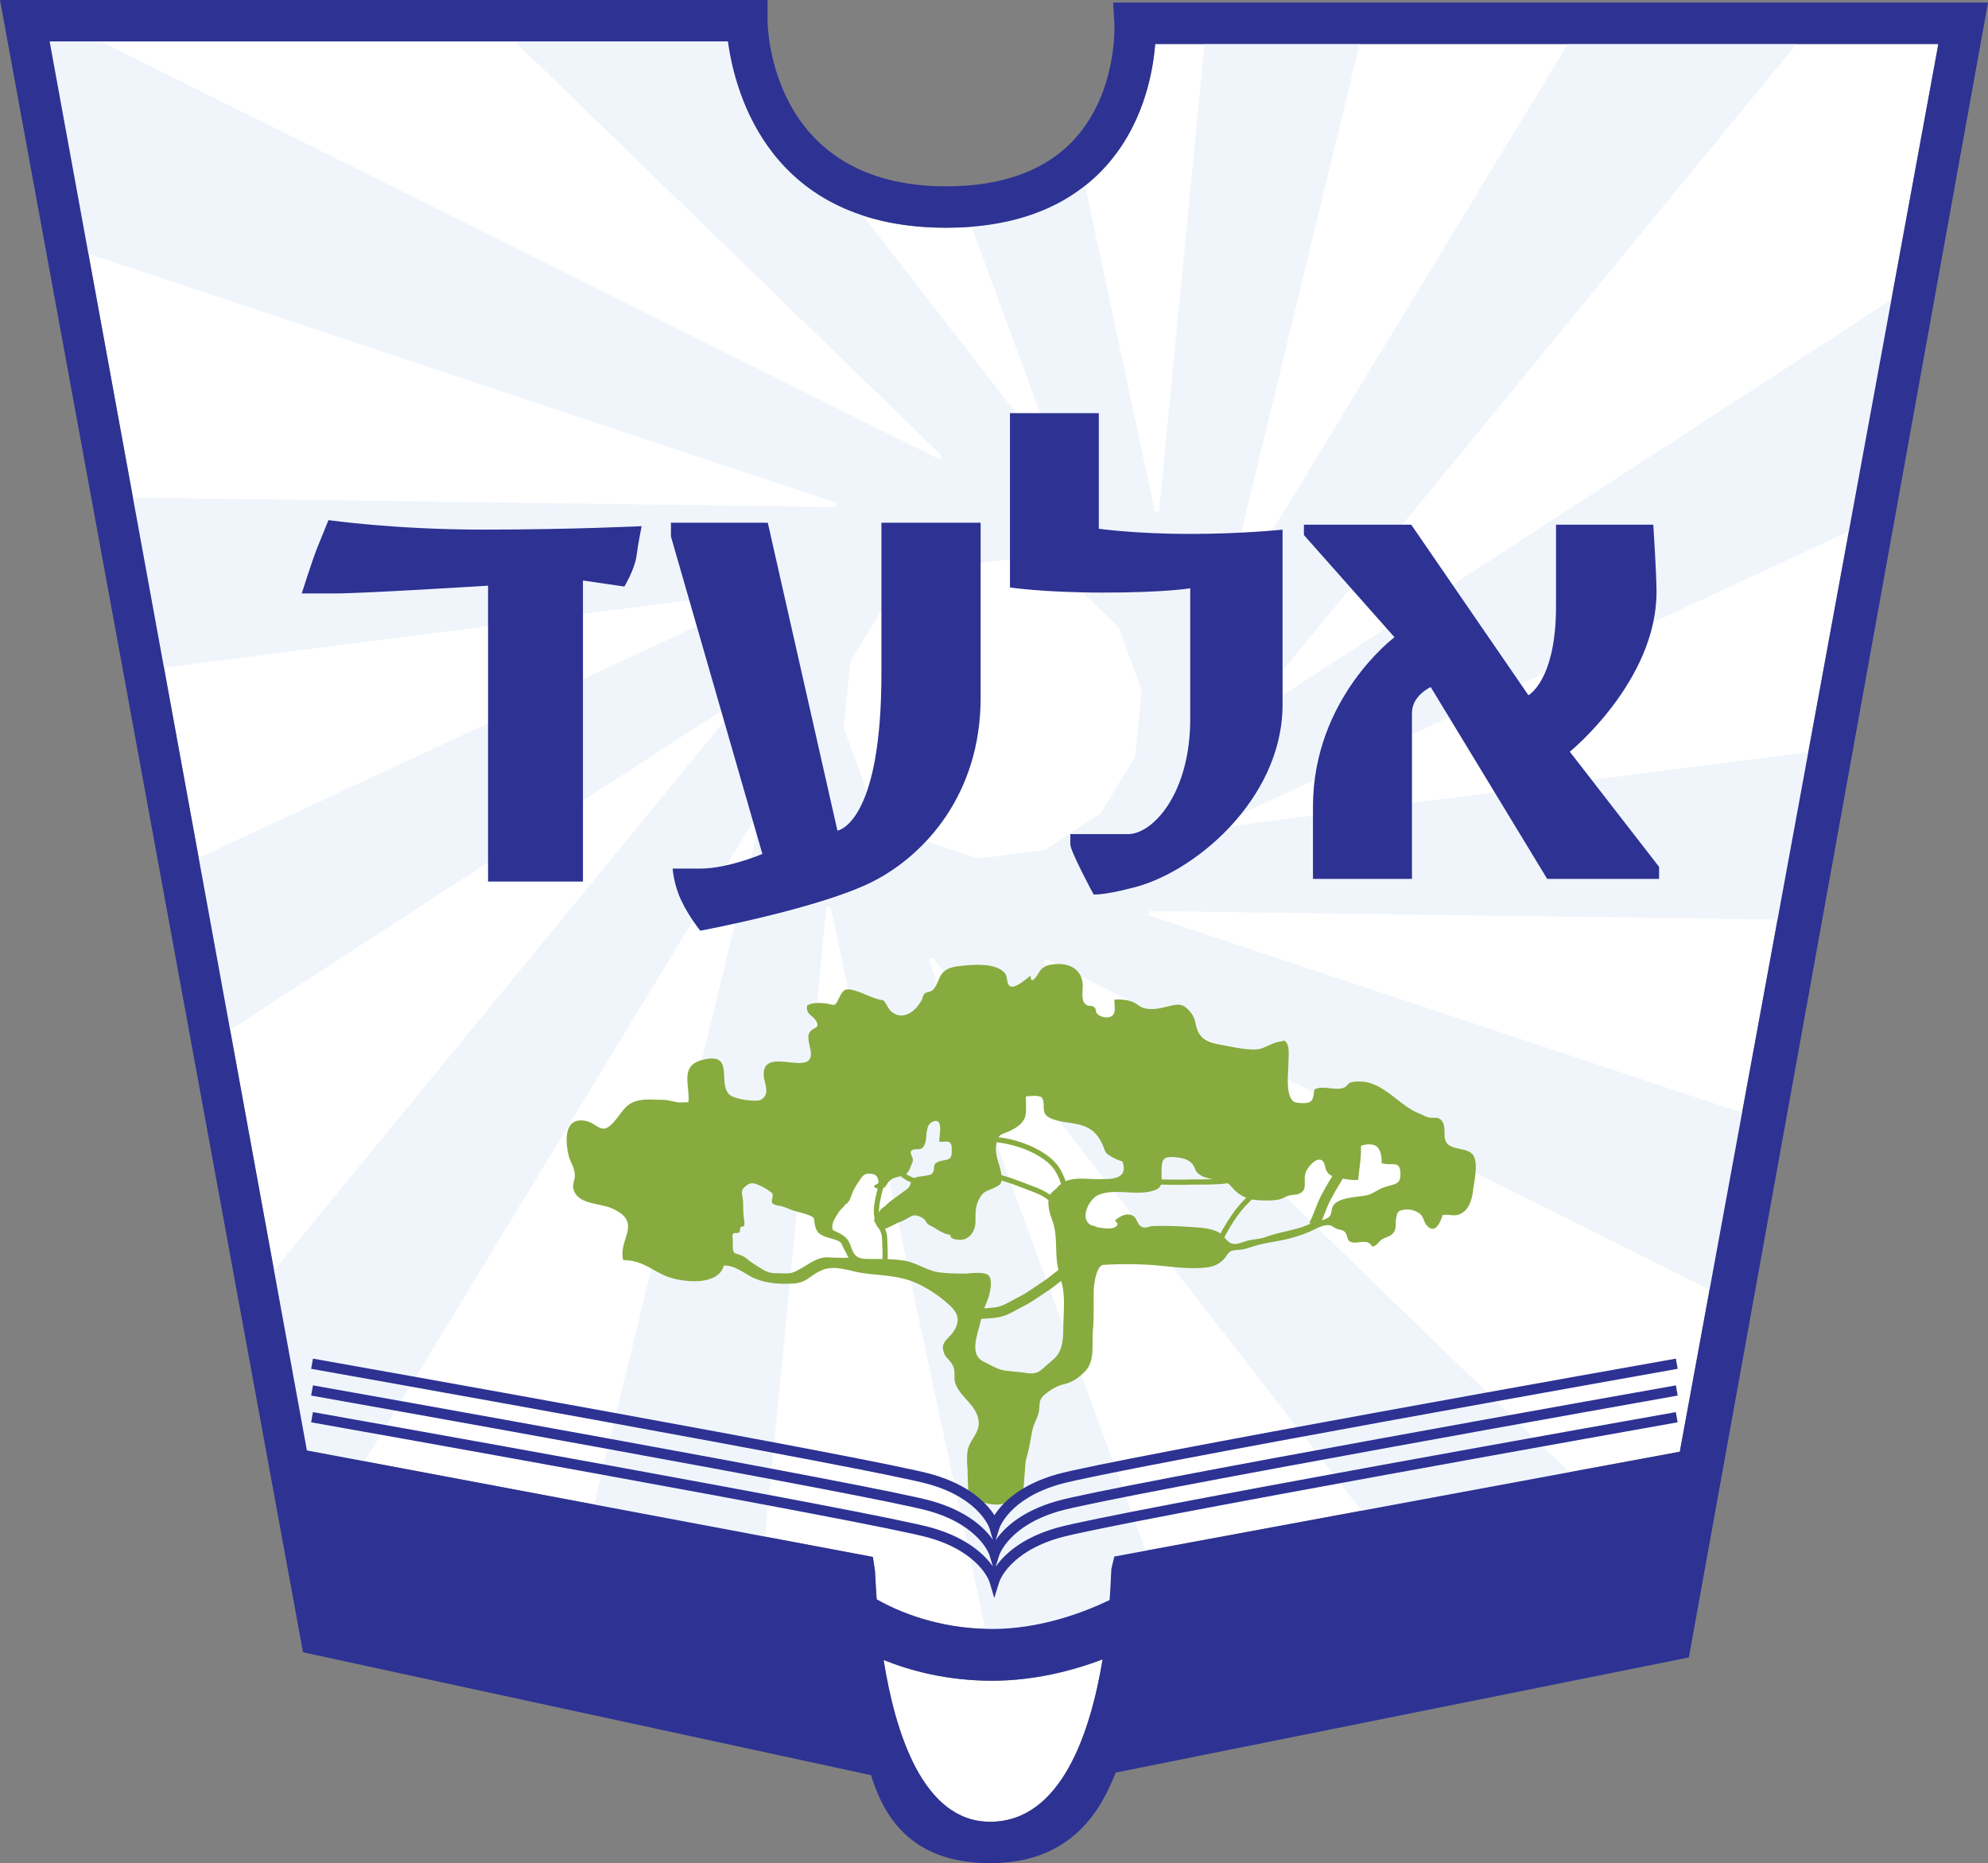 <svg xmlns="http://www.w3.org/2000/svg" xmlns:xlink="http://www.w3.org/1999/xlink" width="384.089" height="360" viewBox="9.104 8.9 384.089 360" xml:space="preserve"><rect x="9.104" y="8.9" width="384.089" height="360" fill="#808080" stroke="none"/><g fill="#FFF"><path d="M200.398 360.9c-13.023 0-18.352-17.311-20.578-31.254 5.236 2.101 12.351 4.004 20.953 4.004 8.123 0 15.533-1.924 21.357-4.126-2.32 14.02-7.943 31.376-21.732 31.376zM333.648 289.4l-109.25 20.25-.584 2.41c-.029.118-.064 2.438-.33 6-5.227 2.507-13.521 5.59-22.711 5.59-10.646 0-18.514-3.571-22.292-5.725-.232-3.173-.289-5.263-.333-5.525l-.405-2.672L68.399 289.15 18.694 16.9h131.048c1.371 10.134 8.2 36 42.157 36 13.027 0 23.23-3.807 30.328-11.313 7.691-8.138 9.613-18.486 10.062-24.187h151.314l-49.955 272z"/></g><defs><path id="a" d="M202.399 328.9c-22 0-35-8.5-35-8.5l-101.5-25.5-51.5-281.5h137.5s3.5 36.5 41 36.5 36.5-36 36.5-36l159.5-.5-53 280-106.5 27.5s-18.5 8-27 8z"/></defs><clipPath id="b"><use xlink:href="#a" overflow="visible"/></clipPath><path clip-path="url(#b)" fill="#F0F5FC" d="m483.833 188.355 19.569-52.709-258.118 33.079-.169-.789L474.234 61.392l-5.238-55.979-218.205 141.794-.494-.638L410.499-48.833l-29.008-48.164-135.073 222.425-.722-.36 59.557-245.558-47.033-30.809-25.19 259.004-.807-.012-52.886-247.08-55.742-7.353 89.68 244.286-.731.34L57.692-101.778 4.279-84.216l186.79 181.184-.512.625L-35.601-15.1l-40.5 39 246.913 82.181-.19.784-252.657-3.408-19.567 52.71 258.118-33.089.169.789-229.118 106.552 5.239 55.979 218.2-141.804.495.638L-8.693 340.643l29.009 48.163 135.065-222.434.724.359-59.548 245.565 47.032 30.807 25.183-259.009.807.011 52.895 247.083 55.741 7.35-89.689-244.285.73-.34 154.86 199.664 53.411-17.563-186.799-181.18.512-.624 226.155 112.7 40.501-38.998-246.91-82.19.189-.784 252.658 3.417zm-262.112-22.257-10.823 7.034-12.806 1.641-12.25-4.078-9.267-8.987-4.449-12.119 1.249-12.848 6.701-11.035 10.825-7.035 12.805-1.642 12.246 4.076 9.271 8.993 4.447 12.119-1.249 12.848-6.7 11.033z"/><g fill="#87AB3F"><path d="M207.26 291.172v.003c.007-.019.013-.043 0-.003z"/><path d="M294.03 232.745c-.632-2.11-3.318-1.537-4.864-2.511-1.781-1.12-.287-3.456-1.609-4.899-.655-.715-1.47-.317-2.418-.532-.733-.166-1.274-.534-1.961-.811-3.452-1.391-6.059-5.061-9.919-5.974-.721-.171-2.393-.204-3.111.003-.612.178-.847.808-1.332 1.017-1.678.719-4.117-.544-5.771.378-.249 1.477-.121 2.474-1.674 2.611-.45.04-1.927.01-2.315-.274-1.653-1.205-1.032-5.633-1.028-7.318.002-1.066.258-3.116-.311-3.966-.54-.809-.504-.419-1.336-.312-1.528.197-2.986 1.396-4.478 1.499-2.077.145-4.726-.496-6.787-.855-1.653-.289-3.528-.742-4.399-2.301-.729-1.308-.526-2.615-1.406-3.757-1.666-2.16-2.428-1.898-4.937-1.3-1.414.339-2.907.644-4.318.214-.705-.216-1.362-.845-2.056-1.14-1.132-.479-2.381-.542-3.586-.475-.045 1.112.402 2.614-.54 3.196-.812.503-2.271.143-2.822-.489-.307-.352-.089-.812-.494-1.19-.579-.543-1.066-.131-1.641-.532-1.07-.75-.541-2.928-.641-4.043-.275-3.069-2.963-4.195-6.003-3.713-1.36.218-1.983.742-2.585 1.76-.415.702-1.472 2.188-1.462.379-.775.529-2.8 2.44-3.827 2.092-.935-.316-.533-1.856-1.151-2.573-1.765-2.049-6.045-1.646-8.444-1.399-1.35.139-2.631.31-3.586 1.365-.939 1.041-.958 2.705-2.188 3.48-.414.261-.911.172-1.284.516-.35.323-.393.923-.619 1.319-.817 1.436-2.22 2.984-4.053 2.886-.788-.042-1.42-.429-1.979-.96-.263-.25-1.147-1.938-1.341-1.964-1.892-.257-3.637-1.325-5.461-1.871-2.055-.615-2.349-.057-3.213 1.702-.729 1.483-.757 1.03-2.324.801-1.112-.163-2.759-.225-3.709.39-.279 1.781 1.039 1.784 1.724 2.984.929 1.63-.823 1.036-1.373 2.47-.41 1.067.422 2.794.38 4.006-.146 4.18-9.438-1.689-9.118 4.061.083 1.489 1.341 3.504-.496 4.654-.871.546-5.349-.086-6.21-1.029-2.216-2.428 1.111-8.096-4.963-6.692-4.646 1.073-2.583 4.851-2.875 8.161-.471.162-.953.021-1.462.105-.608.1-2.514-.529-3.494-.514-1.252.021-2.575-.137-3.818.001-3.125.348-3.572 1.791-5.438 4.042-2.915 3.519-3.268-.183-6.741-.053-3.206.12-2.714 4.532-2.203 6.76.282 1.23 1.145 2.27 1.208 3.758.041.924-.512 1.879-.274 2.743.839 3.072 5.153 2.632 7.655 3.819 5.762 2.735.985 5.748 1.95 9.894 4.105.086 5.667 2.227 8.944 3.338 2.929.993 9.431 1.621 10.505-2.263 2.229-.111 4.136 1.688 5.964 2.47 2.216.945 4.873 1.156 7.494.992 2.766-.173 3.317-1.796 5.798-2.692 2.382-.861 5.054.293 7.45.645 3.137.46 6.498.475 9.502 1.562 2.166.784 4.658 2.319 6.562 3.933 1.792 1.519 3.223 2.894 1.883 5.373-1.11 2.056-3.147 2.357-1.964 4.945.308.671 1.451 1.358 1.783 2.729.229.938-.061 1.915.269 2.819.995 2.74 4.054 4.089 4.475 7.2.322 2.381-1.817 3.688-2.13 5.904-.152 1.082-.115 2.443.041 3.783l-.042.007.167 4.667s2.5 1.874 5.5 1.833 5.083-2.291 5.083-2.291l.486-6.142c-.008.02-.014.035 0-.003.626-1.926.881-3.97 1.292-5.904.352-1.647 1.266-2.629 1.348-4.465.07-1.582.362-1.986 1.628-2.907.913-.663 1.796-1.214 2.973-1.496 1.806-.432 2.696-1.073 4.057-2.347 2.192-2.053 1.433-5.279 1.69-8.129.231-2.558.109-5.113.153-7.676.017-.926.464-4.869 1.893-4.955 3.235-.195 6.703-.187 9.934.072 3.338.266 6.628.839 10.051.412 1.274-.159 2.234-.574 3.17-1.477.542-.521.854-1.362 1.477-1.655.61-.288 1.78-.227 2.471-.379.776-.171 1.314-.394 2.073-.618 1.947-.578 3.917-.807 5.918-1.253 1.764-.394 3.782-1.044 5.394-1.822.286-.14.63-.311.994-.47l.047.025.028-.059c.709-.305 1.498-.553 2.158-.422.499.1.747.421 1.241.635.665.29 1.219.146 1.753.733.355.393.384 1.503.888 1.763 1.433.736 3.306-.833 4.314.98.923-.124 1.204-.933 1.852-1.362.753-.499 1.64-.524 2.218-1.257.688-.868.362-1.728.56-2.844.217-1.221.354-1.457 1.444-1.649a4.163 4.163 0 0 1 2.9.596c1.13.743.837 1.688 1.696 2.561 1.537 1.562 2.538-.75 2.926-2.137 1.422-.234 2.285.456 3.728-.359 1.369-.774 1.953-2.717 2.125-4.091.215-1.823.916-4.639.367-6.472zm-57.69-.22c1.245.14 2.521.356 3.29 1.504.483.722.348 1.218 1.251 1.834.829.564 1.729.741 2.652.871-.867.03-1.736.044-2.598.048-.762.003-1.518.006-2.262.025-1.438.041-2.91.02-4.332-.005l-.804-.009c.008-.41-.014-.854-.015-1.318-.001-2.518.166-3.245 2.818-2.95zm-22.944 5.79c-.374.437-1.104.925-1.44 1.442-1.075-.818-2.334-1.297-3.717-1.815l-.821-.311c-1.639-.635-3.212-1.219-4.844-1.679a9.459 9.459 0 0 0-.299-1.54c-.498-1.677-1-3.011-.611-4.795 3.374.353 7.564 1.765 10.148 4.148 1.146 1.059 1.815 2.441 2.294 3.887-.25.189-.488.405-.71.663zm-28.496-3.646c.129-.367.512-1.104.566-1.492.108-.76-.791-1.508-.213-1.991.519-.433 1.539-.012 2.055-.487 1.296-1.197.182-4.205 1.936-5.026 2.31-1.08 1.24 2.943 1.333 3.796.558.193 1.381-.145 1.872.096.659.323.522 1.18.531 1.912.025 1.996-1.417 1.272-2.837 2.021-.75.396-.47.899-.663 1.587-.25.884-.662.79-1.674 1.004-.62.131-1.449.114-2.043.429-.604-.212-1.146-.459-1.601-.798.305-.222.559-.545.738-1.051zm-3.954 2.41c.681-.62 1.481-.73 2.202-.923.555.532 1.232.896 1.947 1.176-.099.326-.103.628-.417.986-.423.482-.975.788-1.479 1.173-.991.753-2.062 1.402-2.951 2.308-.324.329-.789.527-1.046.901-.103.148-.184.291-.271.438-.042-1.328.363-2.951.734-4.427l.062-.252a.676.676 0 0 0 .201-.08c.413-.281.634-.951 1.018-1.3zM170.075 251.9c-.829-.034-1.561-.146-2.372.092-1.553.454-2.678 1.368-4.03 2.107-.517.282-1.146.648-1.763.761-.963.177-2.064.04-3.044.04-.938 0-1.696-.273-2.508-.776-.789-.487-1.552-.946-2.295-1.479-.517-.37-.916-.832-1.521-1.083a14.259 14.259 0 0 0-1.225-.44c-.313-.1-.322-.07-.457-.354-.305-.638-.128-1.66-.177-2.361-.028-.398-.185-.812.051-1.084.3-.348.729-.067 1.088-.25.429-.221.131-.646.36-1.012.193-.311.402-.022.653-.272.231-.23-.006-1.493-.038-1.776a17.478 17.478 0 0 1-.104-1.983c0-.621-.029-1.188-.13-1.794-.053-.312-.158-.918-.083-1.249.086-.386.542-.801.849-1.028.669-.499 1.212-.532 1.958-.245.894.345 1.72.778 2.487 1.349.181.134.462.273.56.496.185.418-.101.998-.099 1.421.001.372.021.396.331.577.403.237.852.276 1.296.362.793.153 1.488.517 2.245.784 1.21.429 2.52.628 3.681 1.169.61.283.581.492.667 1.133.117.869.305 1.792 1.064 2.323.956.67 2.209.8 3.27 1.232.711.291.827.418 1.114 1.124.211.52.521.934.743 1.434.123.277.232.615.485.808-1.051-.005-2.008.019-3.056-.026zm3.661-1.532c-.366-.953-.637-1.926-1.5-2.568-.567-.424-1.171-.786-1.835-1.017-.5-.175-.529-.646-.473-1.157.068-.631.524-1.438.877-1.955.154-.229.293-.473.441-.693.259-.382.623-.623.898-.982.131-.173.178-.288.349-.416.081-.062.187-.096.27-.166.5-.431.78-1.392 1.014-1.987.378-.967 1-1.88 1.594-2.742.434-.629.757-.973 1.545-1.001 1.02-.036 1.759.273 1.896 1.378.039.31.019.438-.248.613-.223.146-.629.176-.542.537.048.2.344.28.659.309-.491 1.951-1.021 4.132-.585 5.811-.022.048-.053.092-.068.143-.099.305.035.454.184.71.241.417.395.854.726 1.098.312.59.555 1.112.587 2.02l.026.713c.042 1.081.077 2.12.053 3.159a94.552 94.552 0 0 0-1.979-.021c-1.819-.005-3.152.135-3.889-1.786zm16.743 4.362c-2.264-.311-4.344-1.873-6.667-2.246-1.031-.165-2.118-.247-3.21-.29.025-1.087-.012-2.167-.053-3.223l-.026-.71a4.803 4.803 0 0 0-.439-1.91c.344-.124.701-.317.975-.439.645-.289 1.237-.647 1.9-.896.604-.226 1.197-.545 1.75-.865.421-.243.783-.456 1.284-.407.551.052 1.157.342 1.598.681.36.277.467.748.834 1.035.319.248.812.419 1.164.643.931.588 2.002 1.275 3.13 1.395-.132 1.11 2.286 1.061 2.906.779 1.254-.565 1.908-1.918 1.939-3.183.042-1.669-.107-2.879.649-4.381.587-1.165.955-1.456 2.047-1.909.482-.2 1.878-.745 2.165-1.214.091-.146.139-.354.164-.587 1.495.437 2.952.977 4.467 1.562l.831.314c1.499.562 2.767 1.045 3.786 1.942-.1 1.198.256 2.627.638 3.595 1.075 2.729.685 5.381 1 8.258.06.543.165 1.066.284 1.587-.121.103-.243.208-.346.285-.26.199-.52.402-.78.607-.646.51-1.315 1.034-1.995 1.477-.451.292-.895.593-1.336.894-1.113.757-2.164 1.472-3.329 2.046-.436.216-.849.442-1.254.667-1.081.598-2.016 1.112-3.165 1.265-.688.09-1.395.154-2.139.201.268-.688.565-1.352.811-2.049.344-.979.839-3.39.088-4.259-.787-.91-3.608-.412-4.715-.412-1.671-.001-3.31-.026-4.956-.253zm24.086 9.433c-.096 2.714.222 5.568-1.979 7.423-.765.645-1.467 1.311-2.263 1.968-.921.76-1.788.818-3.057.618-1.306-.206-2.598-.257-3.899-.436-1.548-.211-2.735-1.029-4.146-1.695-3.167-1.495-.98-5.748-.561-8.312a33.77 33.77 0 0 0 2.987-.248c1.525-.199 2.718-.857 3.872-1.495.38-.21.767-.424 1.173-.625 1.289-.636 2.447-1.423 3.567-2.185.431-.293.86-.586 1.301-.87.756-.491 1.46-1.045 2.142-1.58.145-.111.285-.222.428-.333.086.338.173.676.245 1.021.454 2.121.267 4.582.19 6.749zm.421-27.021c-.519-1.509-1.248-2.959-2.496-4.108-2.452-2.266-6.557-3.946-10.471-4.389.42-.671 1.076-.712 2.079-1.175 1.382-.639 2.892-1.569 3.15-3.178.187-1.152.026-2.376.076-3.548.893-.053 2.261-.276 3.059.188.859 1.354-.34 3.018 1.497 3.935 2.745 1.368 6.23.561 8.625 2.822.8.755 1.35 1.748 1.743 2.695.274.659.312 1.107.9 1.562.698.538 1.992 1.132 2.818 1.383 1.245 3.602-2.381 3.401-4.829 3.401-2.096.002-4.344-.374-6.151.412zm24.882 8.883c-1.947-.134-3.832-.25-5.849-.25-.812 0-1.646-.021-2.434.057-.479.046-1.197.415-1.776.166-1.146-.49-.948-1.946-2.16-2.348-1.069-.353-2.475.395-3.141 1.128 1.28.89-.209 1.494-1.145 1.497a10.794 10.794 0 0 1-1.654-.148c-.246-.037-.49-.063-.726-.153-.251-.097-.445-.221-.715-.248a1.195 1.195 0 0 1-.541-.214 1.933 1.933 0 0 1-.654-.711c-.308-.589-.275-1.293-.11-1.918.337-1.274 1.293-2.702 2.585-3.19 3.322-1.229 7.521.453 10.877-.916.542-.221.82-.562.967-.981.312.004.623.005.934.01.858.014 1.733.027 2.611.027.589 0 1.179-.006 1.766-.022.735-.021 1.483-.022 2.236-.025 1.785-.008 3.613-.017 5.385-.263.485.37.831.87 1.481 1.496.5.48 1.271.998 2.067 1.331-.19.189-.386.379-.565.569-1.146 1.202-2.094 2.455-3.166 4.188-.438.71-.854 1.423-1.244 2.135-.088-.064-.176-.13-.273-.184-1.411-.78-3.122-.921-4.756-1.033zm22.283-.633c-2.598 1.236-5.771 1.491-8.478 2.516-1.064.401-2.195.409-3.373.674-.979.22-2.256.941-3.272.571-.58-.211-.965-.703-1.382-1.188.422-.777.865-1.558 1.346-2.335 1.035-1.672 1.944-2.876 3.04-4.025.294-.31.606-.615.922-.927l.012-.012c1.518.229 3.808.303 5.307-.011.686-.145 1.316-.618 2.023-.783.778-.183 1.438-.043 2.128-.479 1.245-.787.508-2.256.875-3.722.233-.93 1.768-2.998 2.976-2.662.836.232.762 1.472 1.085 2.053.346.621.617.861 1.163 1.06-.839 1.382-1.686 2.801-2.396 4.263-.357.737-.651 1.491-.936 2.221-.354.906-.688 1.764-1.127 2.565l.277.151c-.059.025-.132.043-.19.07zm14.278-7.051c-1.351.492-2.137 1.316-3.519 1.564-1.616.289-4.787.346-6.008 1.673-.867.942-.188 2.045-1.372 2.695a5.223 5.223 0 0 1-1.017.396c.19-.449.367-.899.54-1.342.281-.726.548-1.408.87-2.072.761-1.563 1.707-3.12 2.626-4.625.992.196 2.048.33 2.956.249.2-2.146.64-4.417.535-6.588 1.158-.397 2.549-.441 3.234.315.634.7.821 1.98.767 3.022 1.731.64 3.424-.579 3.605 1.647.223 2.711-1.073 2.284-3.217 3.066z"/></g><path fill="#2D3293" d="m224.168 9.4.237 4.226c.008.132.646 13.327-7.992 22.465-5.525 5.846-13.772 8.81-24.514 8.81-33.934 0-34.493-30.704-34.5-32v-4H9.104l58.545 319.25 109.75 23.75c2.205 7.108 7.045 17 23 17 15.921 0 21.523-10.503 24.25-17.5l110.75-22.25L393.193 9.4H224.168zm-23.769 351.5c-13.023 0-18.353-17.311-20.578-31.254 5.236 2.101 12.351 4.004 20.953 4.004 8.122 0 15.533-1.924 21.356-4.126-2.319 14.02-7.942 31.376-21.731 31.376zm133.25-71.5-109.25 20.25-.585 2.41c-.028.118-.064 2.438-.329 6-5.227 2.507-13.521 5.59-22.711 5.59-10.646 0-18.515-3.571-22.292-5.725-.232-3.173-.289-5.263-.333-5.525l-.405-2.672L68.399 289.15 18.694 16.9h131.048c1.371 10.134 8.2 36 42.157 36 13.026 0 23.229-3.807 30.327-11.313 7.691-8.138 9.614-18.486 10.062-24.187h151.315l-49.954 272z"/><path fill="#2D3293" d="M213.841 300.861c10.331-2.951 118.312-22.116 119.4-22.311l-.35-1.969c-4.452.789-109.17 19.376-119.601 22.354-6.939 1.983-10.283 5.318-11.819 7.553l.718-2.299c.018-.057 1.886-5.706 11.65-8.496 10.331-2.951 118.312-22.116 119.4-22.311l-.35-1.969c-4.452.789-109.17 19.376-119.601 22.354-7.318 2.092-10.642 5.688-12.059 7.909-1.418-2.221-4.74-5.817-12.06-7.909-10.43-2.979-115.146-21.565-119.6-22.354l-.35 1.969c1.09.193 109.068 19.358 119.399 22.311 9.767 2.79 11.634 8.439 11.65 8.49l.663 2.22c-1.563-2.231-4.911-5.51-11.764-7.468-10.43-2.979-115.146-21.565-119.6-22.354l-.35 1.969c1.09.193 109.068 19.358 119.399 22.311 9.767 2.79 11.634 8.439 11.65 8.49l.663 2.22c-1.563-2.231-4.911-5.51-11.764-7.468-10.43-2.979-115.146-21.565-119.6-22.354l-.35 1.969c1.09.193 109.068 19.358 119.399 22.311 9.767 2.79 11.634 8.439 11.65 8.49l.937 3.139.979-3.133c.018-.057 1.886-5.706 11.65-8.496 10.331-2.951 118.312-22.116 119.4-22.311l-.35-1.969c-4.452.789-109.171 19.376-119.601 22.354-6.939 1.983-10.283 5.318-11.82 7.553l.719-2.299c.029-.057 1.897-5.706 11.663-8.496zM312.399 154.15s16.75-13.625 16.75-30.875c0-3.5-.625-13-.625-13h-18.792v15.792c0 14.333-5.333 17.167-5.333 17.167l-22.641-32.958h-20.734v2l17.5 19.75s-15.75 11.75-15.75 32.75v13.938h19.125v-32.062c0-3.374 3.625-5 3.625-5l22.5 37.062h21.625V176.4l-17.25-22.25zM204.232 122.4V88.733h17.167v22.333s7.167 1 17.5 1 18-.833 18-.833v33.833c0 18.333-17.333 32.833-29.5 35.5-5.167 1.333-7 1.167-7 1.167s-4.5-8.333-4.5-9.667v-2h11.166c4.667 0 12-7.667 12-22.333v-25.167s-4.832.833-16.666.833-18.167-.999-18.167-.999zM179.399 109.9v29.167c0 29.167-8.5 30.333-8.5 30.333l-13.457-59.5h-18.71v2.667l17.667 61.333s-6.667 2.833-12 2.833h-5.333s.167 3 1.667 6.167 3.667 5.833 3.667 5.833 23.167-4.333 33.333-9.5 20.833-17 20.833-35.5V109.9h-19.167zM72.566 109.4s12.833 1.833 29.833 1.833 30.667-.667 30.667-.667-.667 3.333-1 5.833-2.333 5.833-2.333 5.833l-8-1.167v58.167H103.4v-57.167s-24 1.5-29.5 1.5h-6.5s2-6.333 3-8.833 2.166-5.332 2.166-5.332z"/></svg>
